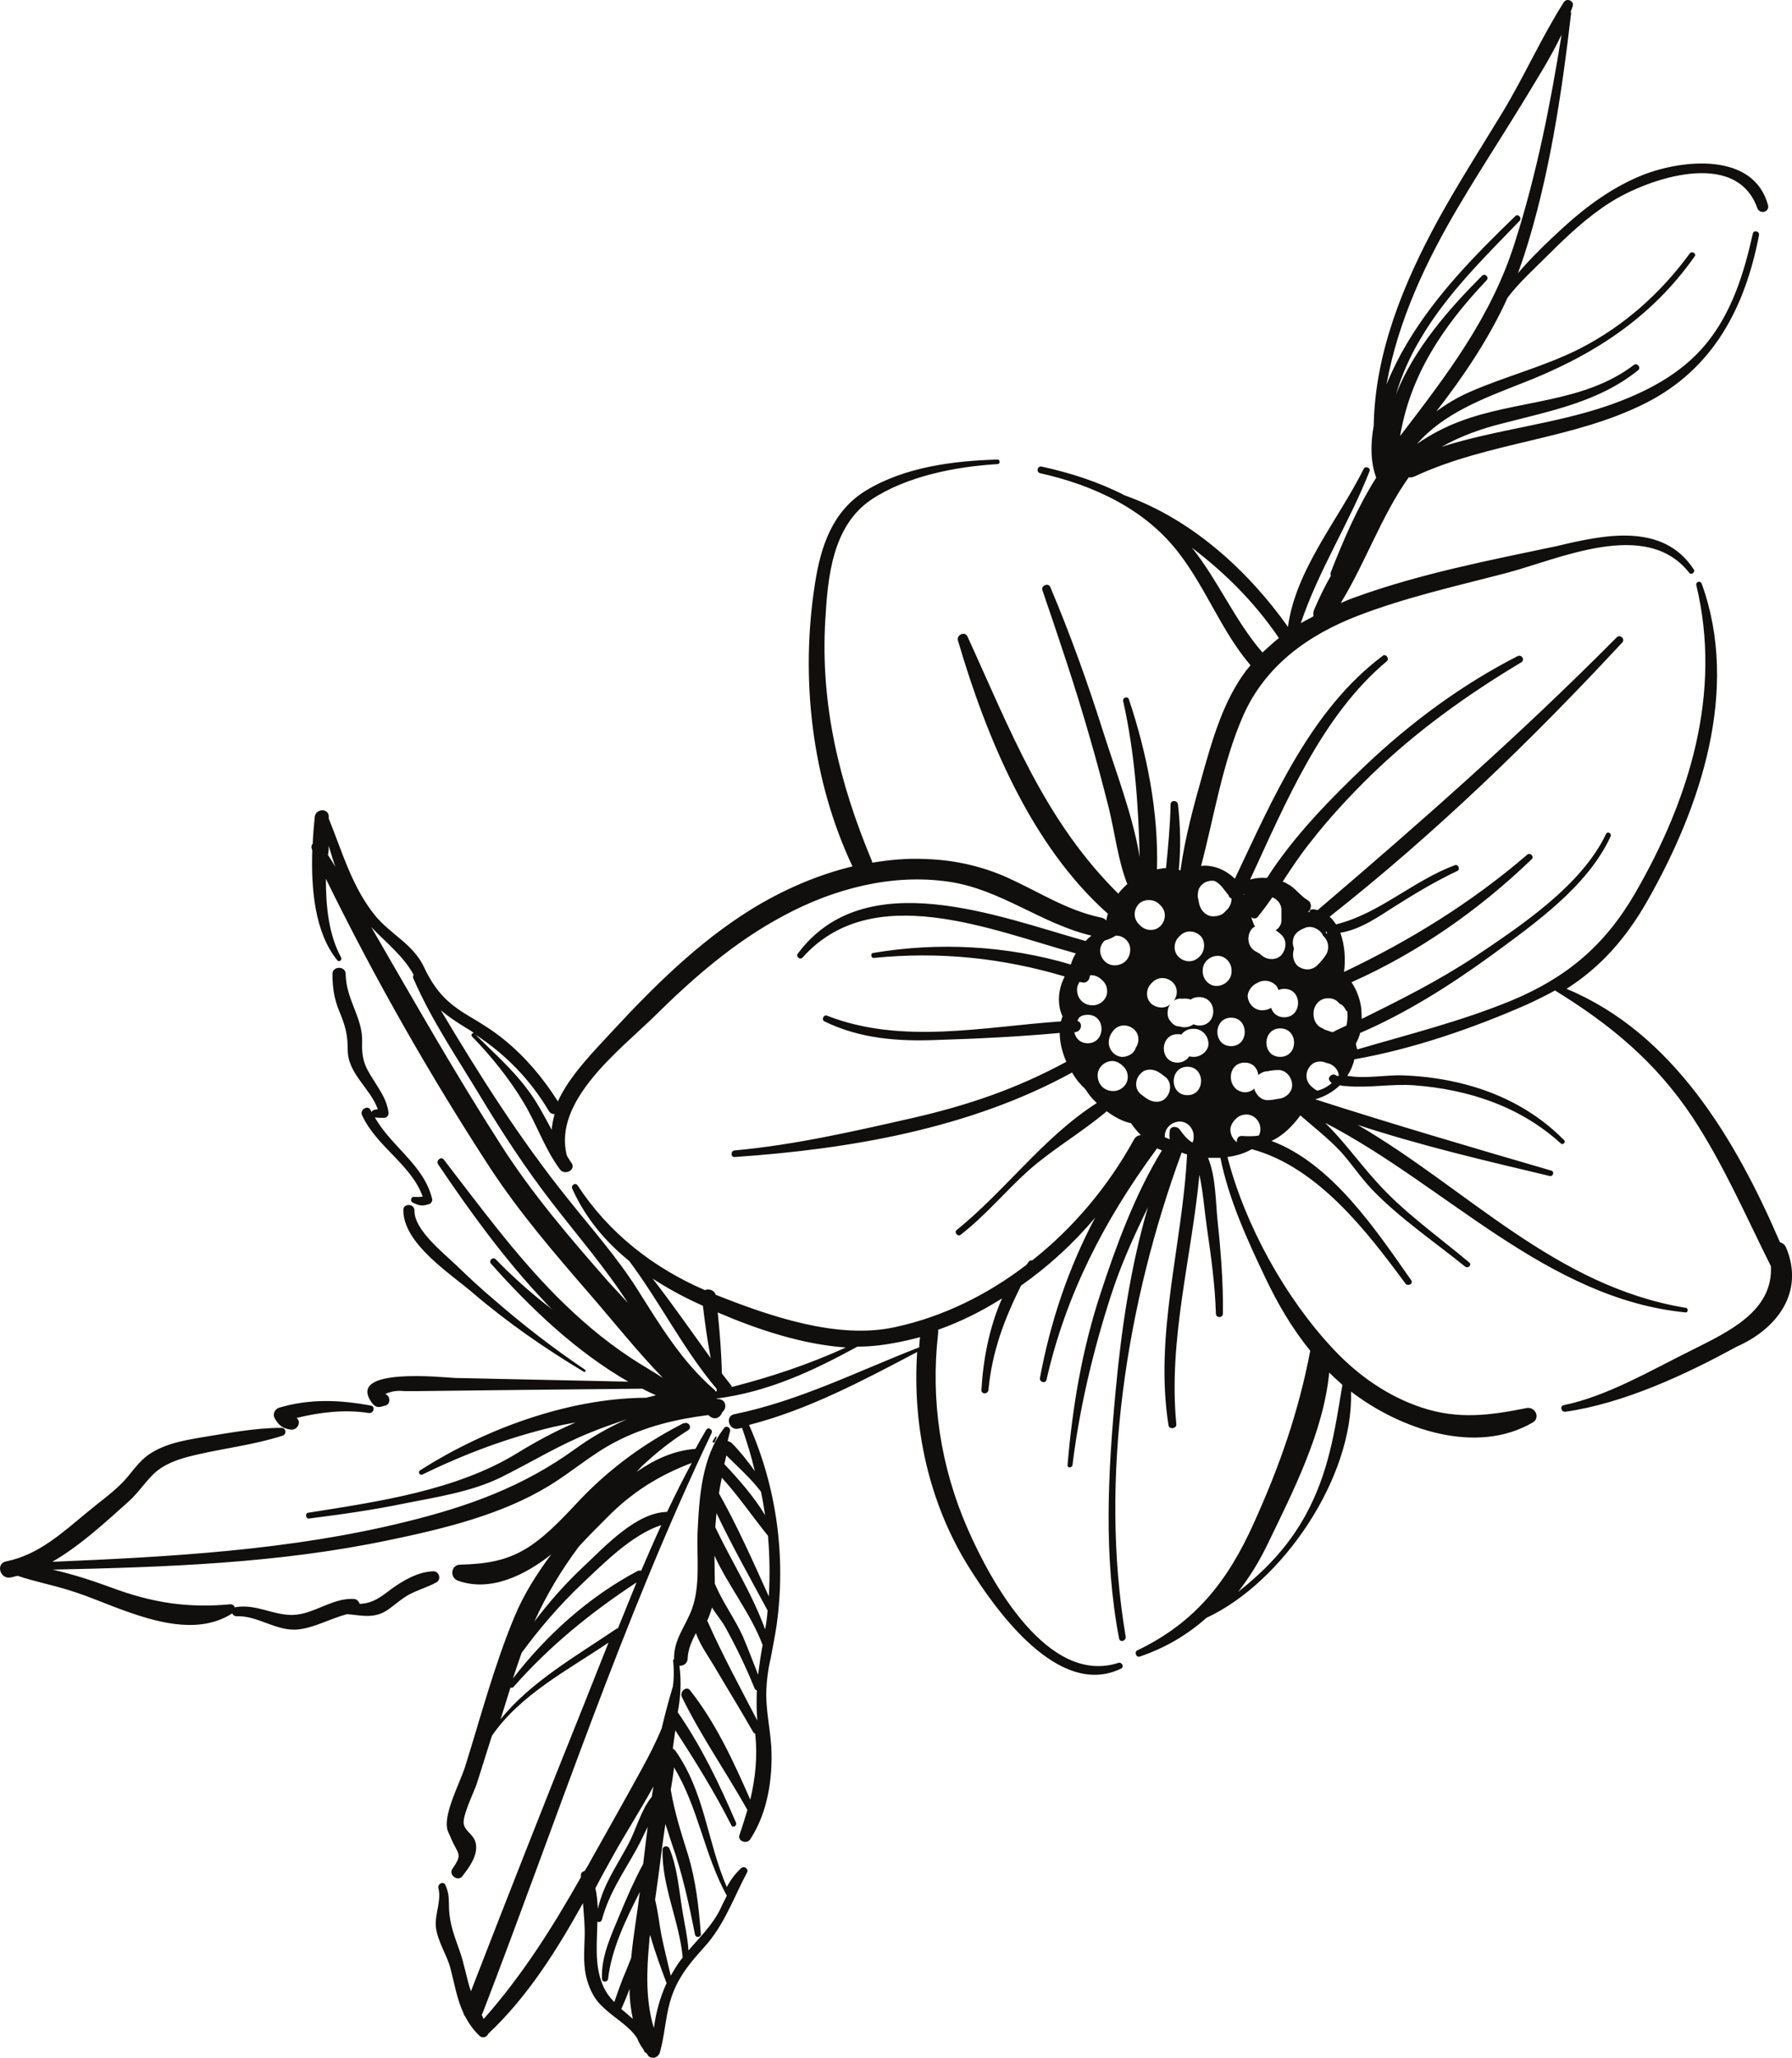 <?xml version="1.0" encoding="UTF-8"?><svg xmlns="http://www.w3.org/2000/svg" xmlns:xlink="http://www.w3.org/1999/xlink" height="499.2" preserveAspectRatio="xMidYMid meet" version="1.0" viewBox="0.0 0.0 434.9 499.2" width="434.9" zoomAndPan="magnify"><defs><clipPath id="a"><path d="M 0 0 L 434.922 0 L 434.922 499.238 L 0 499.238 Z M 0 0"/></clipPath></defs><g><g clip-path="url(#a)" id="change1_1"><path d="M 66.684 344.09 C 66.086 343.09 66.684 341.789 67.785 341.488 C 75.285 339.289 82.387 339.59 89.984 340.988 C 91.184 341.188 90.684 342.988 89.484 342.789 C 83.684 341.891 77.684 342.59 71.984 343.988 C 73.285 344.988 72.086 347.188 70.387 346.789 C 68.484 346.488 67.586 345.688 66.684 344.09 Z M 172.984 349.59 C 173.184 349.289 173.387 348.988 173.586 348.59 C 173.684 348.391 173.984 348.59 173.887 348.789 C 173.785 349.09 173.586 349.488 173.484 349.789 C 173.285 350.188 172.785 349.891 172.984 349.59 Z M 87.887 252.789 C 87.684 257.891 89.086 259.488 91.586 263.488 C 92.887 265.59 93.887 267.289 94.285 269.789 C 94.387 270.488 93.984 271.188 93.184 271.188 C 92.484 271.188 91.785 271.188 91.086 271.09 L 90.984 271.09 C 94.984 278.188 102.887 282.59 104.887 290.891 C 104.984 291.391 104.684 291.891 104.184 292.09 C 102.484 292.688 101.586 292.488 100.086 291.688 C 99.387 291.289 99.887 290.09 100.684 290.391 C 101.285 290.391 101.984 290.391 102.586 290.289 C 99.785 282.488 91.387 278.188 87.887 270.59 C 87.184 269.188 89.387 267.891 89.984 269.391 C 90.086 269.488 90.086 269.688 90.184 269.789 C 90.285 269.488 90.586 269.289 90.984 269.188 C 91.184 269.188 91.387 269.188 91.684 269.09 C 89.887 263.988 84.387 260.488 84.387 254.688 C 84.387 250.891 83.785 248.789 82.285 245.188 C 81.086 242.289 80.684 239.391 80.684 236.289 C 80.684 234.289 83.887 234.289 83.887 236.289 C 83.984 242.59 88.086 246.891 87.887 252.789 Z M 100.586 293.688 C 100.484 298.391 107.684 303.988 110.887 307.09 C 113.785 309.891 116.785 312.688 119.887 315.289 C 126.887 321.391 134.285 327.09 141.984 332.289 C 142.285 332.488 141.984 333.09 141.684 332.789 C 132.184 327.09 123.086 320.789 114.684 313.59 C 109.184 308.891 97.887 301.688 97.887 293.59 C 97.785 291.891 100.586 291.891 100.586 293.688 Z M 278.785 277.688 C 278.785 277.688 278.887 277.688 278.785 277.688 C 278.887 277.688 278.887 277.688 278.785 277.688 Z M 250.484 305.789 C 250.184 305.688 249.887 305.789 249.684 306.09 C 249.484 306.289 249.285 306.59 249.184 306.789 C 239.684 314.09 228.785 319.488 217.086 321.988 C 203.184 324.988 186.785 319.289 173.887 314.188 C 173.785 314.188 173.785 314.188 173.684 314.09 C 173.285 312.891 171.887 312.59 171.086 312.988 C 158.586 307.59 147.785 299.188 140.184 287.59 C 139.684 286.789 138.484 287.488 138.887 288.391 C 142.086 295.488 146.887 301.188 152.684 305.891 C 160.184 315.891 165.785 327.289 173.887 336.891 C 173.887 337.09 173.984 337.289 173.984 337.488 L 173.887 337.488 C 173.785 337.488 173.785 337.59 173.684 337.59 C 173.586 337.391 173.484 337.188 173.184 336.988 C 165.387 330.188 160.184 321.488 154.684 312.789 C 149.684 304.891 143.586 298.09 137.785 290.789 C 126.285 276.488 116.387 260.891 106.984 245.09 C 108.887 246.688 110.984 248.09 113.484 249.59 C 113.984 249.891 114.484 250.188 114.984 250.59 C 114.586 250.59 114.184 251.09 114.586 251.488 C 119.184 256.188 123.684 261.789 127.086 267.488 C 130.285 272.789 132.184 278.688 135.887 283.688 C 137.086 285.289 139.887 283.789 138.684 282.09 C 138.285 281.59 137.984 280.988 137.586 280.391 C 134.086 267.09 150.387 254.789 158.785 246.59 C 168.285 237.188 178.387 228.391 190.285 222.09 C 202.387 215.59 216.484 211.891 230.184 213.891 C 242.785 215.688 252.684 224.09 264.887 226.988 C 264.387 227.391 263.887 227.789 263.484 228.289 C 242.387 222.391 209.887 209.391 193.586 231.391 C 193.086 232.09 194.184 232.988 194.785 232.289 C 211.684 213.391 240.484 225.59 261.086 231.289 C 260.586 232.09 260.184 232.988 259.887 233.988 C 244.387 229.391 227.785 228.488 211.887 231.188 C 211.184 231.289 211.387 232.488 212.086 232.391 C 227.984 230.789 243.285 232.391 258.387 236.891 C 258.086 237.488 257.887 237.988 257.684 238.488 C 256.785 241.09 256.684 243.891 257.785 246.391 C 257.785 246.488 257.887 246.488 257.887 246.59 C 257.684 246.988 257.586 247.391 257.484 247.789 C 238.586 249.09 218.785 253.488 200.684 246.391 C 199.887 246.09 199.285 247.391 200.086 247.789 C 208.684 251.988 217.984 252.688 227.484 252.289 C 237.387 251.988 247.285 251.488 257.184 250.59 C 257.184 252.891 257.785 255.289 258.785 257.59 C 246.586 264.188 234.785 268.188 221.184 271.289 C 207.086 274.488 192.684 277.789 178.285 279.09 C 177.285 279.188 177.285 280.789 178.285 280.688 C 206.184 278.789 235.387 273.789 260.184 260.188 C 261.086 261.789 262.184 263.09 263.285 264.09 C 263.387 264.289 263.484 264.391 263.586 264.488 C 264.184 265.488 265.086 266.59 266.184 267.59 C 253.184 275.891 244.086 288.789 232.184 298.391 C 231.484 298.891 232.387 300.09 233.086 299.59 C 239.184 294.891 243.984 288.988 249.684 283.891 C 255.586 278.688 262.586 274.688 268.586 269.59 C 270.484 270.988 272.484 272.09 274.484 272.488 C 275.184 273.488 275.984 274.488 276.887 275.391 C 276.285 275.391 275.586 275.688 275.184 276.488 C 268.887 287.891 260.484 297.891 250.484 305.789 Z M 174.184 318.391 C 183.684 322.488 194.785 326.188 205.285 326.891 C 196.285 330.988 187.285 333.988 177.586 336.488 C 177.586 336.289 177.484 336.09 177.285 335.891 C 176.586 334.988 175.887 334.09 175.184 333.188 C 175.086 328.289 174.684 323.289 174.184 318.391 Z M 170.586 316.789 C 171.086 320.988 171.684 325.289 172.484 329.488 C 167.785 322.988 163.285 316.488 158.387 310.188 C 161.785 312.391 165.387 314.391 169.086 316.09 C 169.586 316.289 170.086 316.59 170.586 316.789 Z M 121.586 277.789 C 110.484 260.488 100.387 242.688 90.086 224.891 C 93.684 228.688 97.887 231.891 100.387 236.488 C 100.285 236.688 100.184 236.988 100.285 237.289 C 104.684 247.488 111.184 256.988 116.887 266.488 C 122.086 275.09 127.586 283.488 133.684 291.391 C 139.984 299.59 146.785 307.391 152.387 316.09 C 150.785 314.391 149.285 312.688 147.684 310.988 C 138.387 300.391 129.184 289.688 121.586 277.789 Z M 79.785 205.188 C 80.285 206.891 80.785 208.59 81.387 210.289 C 80.785 209.289 80.184 208.289 79.586 207.391 C 79.785 206.59 79.785 205.891 79.785 205.188 Z M 133.184 269.488 C 133.484 270.09 134.086 270.289 134.586 270.289 C 134.285 271.488 133.984 272.789 133.887 274.09 C 132.086 270.789 130.387 267.391 128.086 264.391 C 124.387 259.391 119.785 255.391 115.387 250.988 C 122.684 255.789 128.586 261.789 133.184 269.488 Z M 298.184 217.188 C 298.184 217.59 298.484 217.789 298.887 217.988 C 298.887 219.09 298.387 220.188 297.586 220.891 C 297.387 221.09 297.285 221.188 296.984 221.488 C 296.285 222.09 295.387 222.289 294.484 222.289 C 292.984 222.391 291.586 221.09 291.184 219.789 C 290.984 219.188 290.887 218.59 290.785 217.988 C 290.684 217.789 290.684 217.488 290.684 217.188 C 290.684 217.188 290.684 217.188 290.684 217.09 C 290.684 216.789 290.785 216.391 290.785 216.188 C 291.184 214.488 292.887 213.488 294.586 213.688 C 294.586 213.688 294.586 213.688 294.684 213.688 C 294.785 213.789 294.984 213.789 295.086 213.891 C 296.484 214.688 297.184 216.09 298.184 217.188 Z M 324.684 261.09 C 324.484 260.988 324.285 260.891 324.086 260.789 C 323.285 260.289 322.086 261.391 322.684 262.188 C 322.887 262.391 322.984 262.59 323.184 262.789 C 322.086 263.688 320.984 264.289 319.684 264.59 C 319.086 264.289 318.586 263.891 318.086 263.391 C 316.684 261.988 316.785 259.891 318.086 258.488 C 319.086 257.391 320.684 257.289 321.984 257.891 C 323.387 258.09 324.684 259.289 324.887 260.688 C 324.984 260.789 324.887 260.988 324.684 261.09 Z M 301.484 275.59 C 300.484 275.488 300.086 276.289 300.184 277.09 C 299.285 276.488 298.684 275.391 298.586 274.188 C 298.586 273.188 299.086 272.289 299.785 271.59 C 300.387 270.891 301.285 270.391 302.387 270.391 C 304.285 270.289 305.887 271.988 305.887 273.891 C 305.887 274.488 305.785 275.09 305.484 275.488 C 304.285 275.688 302.984 275.688 301.484 275.59 Z M 291.285 231.891 C 291.184 231.988 291.086 232.09 290.984 232.188 C 289.586 233.59 287.484 233.488 286.086 232.188 C 284.684 230.891 284.785 228.59 286.086 227.289 C 286.184 227.188 286.285 227.09 286.387 226.988 C 287.785 225.59 289.887 225.688 291.285 226.988 C 292.586 228.188 292.484 230.59 291.285 231.891 Z M 291.086 248.789 C 290.586 248.789 290.086 248.688 289.684 248.488 C 289.586 248.488 289.586 248.59 289.484 248.59 C 288.785 249.09 287.785 249.289 286.984 249.188 C 286.586 249.09 286.285 248.988 285.887 248.988 C 284.984 248.891 284.285 248.09 283.785 247.391 C 283.285 246.59 283.285 245.59 283.484 244.688 C 283.586 244.289 283.785 243.988 283.984 243.688 C 282.586 244.789 280.684 244.59 279.387 243.488 C 277.984 242.188 278.086 239.891 279.387 238.59 C 279.484 238.488 279.586 238.391 279.684 238.289 C 281.086 236.891 283.184 236.988 284.586 238.289 C 285.887 239.488 285.887 241.59 284.785 242.891 C 284.887 242.789 284.887 242.789 284.984 242.688 C 285.684 242.289 286.285 242.188 286.984 242.289 C 287.684 242.188 288.387 242.289 288.984 242.488 C 289.484 242.09 290.184 241.891 290.984 241.891 C 295.586 241.891 295.586 248.789 291.086 248.789 Z M 289.785 256.391 L 289.484 256.391 C 289.184 256.391 288.887 256.289 288.586 256.289 C 288.086 257.09 287.086 257.789 285.785 257.789 C 281.285 257.789 281.387 250.891 285.785 250.891 C 286.086 250.891 286.387 250.891 286.684 250.988 C 287.387 250.09 288.387 249.59 289.484 249.59 L 289.785 249.59 C 291.684 249.59 293.184 251.188 293.285 253.09 C 293.387 254.789 291.586 256.391 289.785 256.391 Z M 288.184 265.688 C 283.684 265.688 283.785 258.789 288.184 258.789 C 292.586 258.789 292.586 265.688 288.184 265.688 Z M 276.785 260.488 C 277.984 259.09 280.086 259.289 281.484 260.289 C 281.586 260.391 281.684 260.391 281.785 260.488 C 282.184 260.789 282.586 261.09 282.984 261.391 C 284.387 262.688 284.184 264.988 282.984 266.289 C 281.785 267.688 279.684 267.488 278.285 266.488 C 278.184 266.391 278.086 266.391 277.984 266.289 C 277.586 265.988 277.184 265.688 276.785 265.391 C 275.285 264.09 275.484 261.789 276.785 260.488 Z M 272.586 256.391 C 270.684 256.488 269.086 254.789 269.086 252.891 C 269.086 251.688 269.586 250.688 270.387 249.789 C 271.785 248.391 273.887 248.488 275.285 249.789 C 276.484 250.891 276.586 252.789 275.684 254.09 C 275.285 255.488 273.984 256.289 272.586 256.391 Z M 264.887 236.59 C 265.887 236.59 266.785 237.09 267.484 237.789 C 268.184 238.391 268.684 239.289 268.684 240.391 C 268.785 242.289 267.086 243.891 265.184 243.891 C 262.984 243.891 261.387 242.289 261.387 240.09 C 261.387 239.59 261.484 239.188 261.684 238.789 C 261.785 238.59 261.887 238.391 261.984 238.188 C 262.184 238.289 262.285 238.289 262.484 238.289 C 263.684 238.688 264.484 237.688 264.484 236.688 C 264.684 236.59 264.785 236.59 264.887 236.59 Z M 270.785 226.988 C 270.785 226.988 270.887 226.988 270.785 226.988 C 272.684 226.891 274.387 228.59 274.285 230.391 C 274.285 232.59 272.684 234.188 270.484 234.188 C 268.586 234.188 267.086 232.59 266.984 230.688 C 266.984 229.688 267.387 228.891 268.086 228.188 C 269.086 227.891 269.984 227.488 270.785 226.988 Z M 260.984 250.391 C 262.586 250.188 262.785 247.988 261.484 247.688 C 261.586 247.391 261.684 247.188 261.887 246.891 C 262.387 246.391 263.086 246.188 263.984 246.188 C 268.484 246.188 268.387 253.09 263.984 253.09 C 262.184 253.09 261.184 251.988 260.785 250.688 C 260.785 250.59 260.785 250.488 260.785 250.391 C 260.785 250.391 260.887 250.391 260.984 250.391 Z M 270.184 264.688 C 267.984 264.688 266.387 263.09 266.387 260.891 C 266.387 258.988 267.984 257.488 269.887 257.391 C 270.887 257.391 271.785 257.891 272.484 258.59 C 273.184 259.188 273.684 260.09 273.684 261.188 C 273.785 263.09 272.086 264.688 270.184 264.688 Z M 281.285 219.289 C 281.387 219.391 281.484 219.488 281.586 219.59 L 281.684 219.688 C 283.086 221.09 282.984 223.188 281.684 224.59 C 280.387 225.988 278.086 225.891 276.785 224.59 L 276.684 224.488 L 276.387 224.188 C 274.984 222.789 275.086 220.688 276.387 219.289 C 277.684 217.988 279.984 218.09 281.285 219.289 Z M 286.285 273.988 C 285.684 273.188 284.086 273.09 283.887 274.289 C 283.785 274.988 283.785 275.688 283.887 276.391 C 283.484 276.188 283.086 276.09 282.684 275.891 L 282.684 275.59 C 282.684 273.688 284.285 272.188 286.184 272.09 C 288.086 271.988 289.684 273.688 289.684 275.59 L 289.684 275.891 C 289.684 276.391 289.586 276.789 289.387 277.188 C 288.086 276.391 287.285 275.391 286.285 273.988 Z M 298.887 235.688 C 298.887 237.59 297.285 239.09 295.387 239.188 C 293.484 239.289 291.887 237.59 291.887 235.688 L 291.887 235.391 C 291.887 233.488 293.484 231.988 295.387 231.891 C 297.285 231.789 298.887 233.488 298.887 235.391 Z M 301.785 217.09 L 301.785 216.988 C 301.887 216.988 301.984 216.891 302.086 216.891 C 301.984 216.988 301.887 216.988 301.785 217.09 Z M 310.684 256.391 C 306.184 256.391 306.285 249.488 310.684 249.488 C 315.184 249.488 315.184 256.391 310.684 256.391 Z M 305.086 238.488 C 306.484 237.59 308.285 237.789 309.484 238.891 C 309.887 239.188 310.086 239.688 310.285 240.188 C 310.684 239.988 311.184 239.891 311.684 239.891 C 316.184 239.891 316.086 246.789 311.684 246.789 C 309.984 246.789 308.887 245.789 308.484 244.488 C 307.887 244.891 307.184 245.09 306.285 245.09 C 304.387 245.09 302.887 243.488 302.785 241.59 C 302.887 240.289 303.887 238.988 305.086 238.488 Z M 303.387 225.988 C 303.684 225.391 304.086 224.988 304.586 224.789 C 304.387 224.488 304.184 224.09 304.086 223.688 C 303.887 223.289 303.785 222.891 303.684 222.488 C 304.086 222.891 304.785 222.988 305.285 222.391 C 306.484 220.891 307.684 219.289 308.785 217.688 C 310.086 218.188 311.086 219.488 310.984 220.891 L 310.984 222.59 C 310.984 222.688 310.984 222.688 310.984 222.789 C 310.984 222.891 310.984 222.891 310.984 222.988 C 311.086 224.188 310.484 225.09 309.586 225.688 C 310.086 225.988 310.586 226.391 310.984 226.789 C 312.387 228.09 312.184 230.289 310.984 231.688 C 309.684 233.09 307.387 232.891 306.086 231.688 L 305.984 231.59 C 305.887 231.488 305.785 231.488 305.785 231.391 C 305.484 231.188 305.184 231.09 304.887 230.891 C 302.887 229.891 302.586 227.59 303.387 225.988 Z M 302.086 257.789 C 304.086 257.789 305.184 259.188 305.387 260.789 C 305.984 260.289 306.785 259.891 307.586 259.891 C 307.785 259.891 307.887 259.789 308.086 259.789 C 308.785 259.688 309.387 259.59 310.086 259.59 C 311.984 259.488 313.484 261.188 313.586 263.09 C 313.684 264.988 311.984 266.488 310.086 266.59 L 309.984 266.59 C 309.887 266.59 309.684 266.688 309.586 266.688 C 308.984 266.789 308.387 266.891 307.785 266.891 C 306.086 266.988 304.785 265.59 304.387 264.09 C 303.887 264.59 303.086 264.988 302.086 264.988 C 297.586 264.688 297.586 257.789 302.086 257.789 Z M 298.785 253.789 C 294.285 253.789 294.387 246.891 298.785 246.891 C 303.184 246.891 303.184 253.789 298.785 253.789 Z M 320.684 226.289 C 320.887 226.488 320.984 226.789 321.086 226.988 C 321.387 227.289 321.684 227.59 321.887 227.988 C 322.484 229.09 322.484 230.391 321.887 231.488 C 321.285 232.488 320.484 233.391 319.684 234.188 C 318.586 235.289 316.887 235.488 315.484 234.688 C 314.086 233.988 313.586 232.188 313.887 230.789 C 313.887 230.789 313.887 230.59 313.984 230.488 C 313.984 230.289 313.984 230.09 313.984 229.891 C 313.785 229.391 313.684 228.789 313.785 228.188 C 313.984 226.391 315.387 225.59 316.984 224.988 C 318.387 224.59 319.887 225.289 320.684 226.289 Z M 326.984 245.59 C 327.086 246.688 326.984 247.789 326.785 248.789 C 325.684 249.289 324.586 249.789 323.484 250.391 C 323.285 250.391 323.184 250.391 322.984 250.289 C 322.684 250.188 322.387 250.09 322.086 249.988 C 321.684 249.891 321.285 249.688 320.984 249.488 C 319.684 248.988 318.887 247.789 318.785 246.289 C 318.785 246.09 318.785 245.891 318.785 245.789 C 318.785 243.988 320.184 242.188 322.184 242.188 L 322.484 242.188 C 323.586 242.188 324.484 242.688 325.086 243.488 C 325.184 243.488 325.184 243.59 325.285 243.59 C 325.984 243.891 326.387 244.488 326.684 245.188 C 326.984 245.289 326.984 245.391 326.984 245.59 C 326.984 245.488 326.984 245.488 326.984 245.59 Z M 322.086 226.488 C 321.984 226.488 321.887 226.391 321.785 226.391 C 321.785 226.188 321.785 226.09 321.785 225.891 C 321.984 226.09 322.086 226.289 322.086 226.488 Z M 325.484 335.688 C 325.586 335.789 325.684 335.891 325.785 335.988 C 323.887 347.391 322.484 357.289 316.785 367.688 C 312.387 375.59 306.887 381.09 300.484 386.188 C 303.285 382.59 305.684 378.688 307.684 374.488 C 313.887 361.688 321.184 347.391 322.586 332.988 C 323.484 333.891 324.484 334.789 325.484 335.688 Z M 171.785 393.488 C 171.785 393.391 171.684 393.289 171.586 393.289 C 172.086 392.188 172.484 391.09 172.785 389.988 C 173.887 391.688 175.184 393.289 175.887 394.488 C 178.586 399.391 180.984 404.289 183.086 409.488 C 183.184 409.789 183.387 409.988 183.684 410.09 C 183.586 412.488 183.586 414.891 183.785 417.391 C 179.684 409.488 175.387 401.59 171.785 393.488 Z M 184.684 361.891 C 185.086 363.789 185.387 365.688 185.684 367.59 C 182.984 363.09 179.285 358.891 175.785 355.188 C 175.984 354.488 176.086 353.789 176.285 353.09 C 179.184 355.988 182.184 358.59 184.684 361.891 Z M 173.586 370.488 C 173.684 369.391 173.785 368.188 173.887 367.09 C 177.684 375.09 182.086 382.891 186.285 390.688 C 186.184 392.188 185.984 393.789 185.684 395.289 C 182.586 386.688 177.484 378.688 173.586 370.488 Z M 186.586 387.289 C 182.785 378.891 178.984 370.289 174.484 362.289 C 174.684 360.988 174.887 359.789 175.184 358.488 C 179.285 362.988 182.586 367.891 186.387 372.59 C 186.785 377.391 186.887 382.289 186.586 387.289 Z M 183.984 406.289 C 182.785 403.188 181.586 400.09 180.285 396.988 C 178.285 392.59 175.285 388.59 173.484 384.188 C 173.484 381.891 173.387 379.59 173.387 377.391 C 176.785 384.789 182.184 391.391 185.086 399.09 C 184.586 401.59 184.285 403.988 183.984 406.289 Z M 176.387 459.891 C 175.887 460.988 175.285 461.988 174.785 463.188 C 172.785 467.188 169.785 469.988 167.086 473.188 C 166.887 469.891 166.086 466.59 165.586 463.391 C 164.785 458.488 164.387 453.09 162.484 448.488 C 162.184 447.688 160.887 447.688 160.785 448.688 C 160.586 457.59 164.887 466.09 165.684 474.891 C 165.484 475.188 165.184 475.488 164.984 475.789 C 164.184 476.891 163.484 478.09 162.785 479.289 C 161.984 475.988 161.184 472.688 160.484 469.289 C 159.984 466.59 159.684 463.688 158.984 460.891 C 159.285 458.688 159.586 456.488 159.887 454.391 C 160.387 450.391 160.887 446.488 161.484 442.488 C 161.984 443.988 162.484 445.59 162.984 447.09 C 165.586 454.391 167.184 461.789 168.684 469.391 C 168.887 470.188 170.184 469.988 170.086 469.188 C 169.586 462.59 168.887 456.289 166.984 449.988 C 165.285 444.59 163.684 439.59 162.785 434.188 C 163.086 432.391 163.387 430.59 163.586 428.789 C 169.484 438.488 170.887 449.891 176.387 459.891 Z M 150.785 487.391 C 151.484 485.789 152.184 484.188 152.785 482.488 C 152.785 484.988 153.086 487.488 153.586 489.789 C 152.684 488.988 151.785 488.188 150.785 487.391 Z M 146.086 481.09 C 144.285 476.391 144.887 471.289 144.984 466.188 C 145.387 466.391 145.887 466.289 146.086 465.688 C 147.887 459.09 151.285 454.391 154.484 448.59 C 155.484 446.789 156.285 444.988 157.184 443.188 C 156.785 446.188 156.484 449.188 156.086 452.188 C 153.984 456.09 152.184 460.188 150.484 464.289 C 148.387 469.391 145.887 474.488 146.086 479.988 C 146.086 480.988 147.484 480.988 147.586 479.988 C 148.387 472.988 151.785 465.789 155.285 458.988 C 155.285 459.188 155.285 459.391 155.184 459.59 C 154.684 464.188 153.684 469.488 153.184 474.988 C 152.785 475.988 152.387 476.988 151.984 477.988 C 150.887 480.488 149.984 483.09 149.086 485.688 C 147.887 484.488 146.785 482.988 146.086 481.09 Z M 148.785 450.188 C 151.785 444.789 155.387 439.188 158.586 433.391 C 158.484 434.188 158.285 434.988 158.184 435.891 C 155.484 439.188 154.484 443.688 152.387 447.59 C 149.285 453.289 146.484 457.188 145.086 463.09 C 144.984 461.391 144.887 459.688 144.484 458.09 C 145.887 455.391 147.387 452.688 148.785 450.188 Z M 158.684 491.988 C 156.684 485.488 156.887 478.188 157.586 470.988 C 157.586 470.891 157.586 470.891 157.586 470.789 C 157.586 470.289 157.684 469.891 157.785 469.391 C 158.887 473.391 160.387 477.391 161.684 480.891 C 161.684 480.988 161.785 480.988 161.785 481.09 C 160.184 484.488 159.184 488.289 158.684 491.988 Z M 149.387 395.289 C 140.086 401.59 128.684 408.09 121.484 417.09 C 122.285 414.488 123.086 411.988 123.887 409.391 C 124.086 409.488 124.387 409.488 124.586 409.289 C 133.387 399.289 143.387 391.188 154.484 383.891 C 152.984 387.59 151.484 391.289 149.984 394.988 C 149.684 395.09 149.484 395.188 149.387 395.289 Z M 161.887 366.789 C 154.484 366.891 146.887 375.09 141.887 379.789 C 137.387 383.988 133.387 388.488 129.684 393.391 C 132.586 386.988 136.086 381.09 140.484 375.188 C 142.684 372.789 144.984 370.488 147.184 368.289 C 153.387 361.988 159.785 357.988 167.887 354.891 C 165.785 358.789 163.785 362.789 161.887 366.789 Z M 154.785 381.09 C 142.887 387.391 132.684 396.59 124.484 407.188 C 124.586 406.891 124.684 406.59 124.785 406.289 C 125.387 404.488 125.984 402.688 126.586 400.988 C 130.984 394.988 135.887 389.289 141.387 384.09 C 146.586 379.188 153.387 372.289 160.484 369.988 C 158.785 373.688 157.184 377.391 155.586 381.09 C 155.387 380.988 155.086 380.988 154.785 381.09 Z M 310.387 154.789 C 308.984 155.891 307.684 157.09 306.387 158.289 C 299.684 150.59 295.684 140.891 289.285 132.891 C 297.285 138.988 304.387 145.988 310.387 154.789 Z M 354.387 49.391 C 359.184 41.289 364.285 33.488 369.184 25.488 C 372.484 19.988 376.184 14.289 378.984 8.391 C 376.285 25.289 372.887 42.391 367.684 58.688 C 361.984 76.891 351.184 90.891 339.785 105.789 C 342.285 91.09 349.984 79.391 360.785 67.988 C 361.484 67.289 360.387 66.188 359.684 66.891 C 351.684 74.891 343.086 84.688 338.785 95.688 C 340.184 90.988 342.184 86.488 344.684 82.289 C 350.984 71.488 360.184 62.488 368.785 53.59 C 369.484 52.891 368.387 51.688 367.684 52.488 C 357.984 61.891 348.586 71.391 341.586 83.09 C 339.785 86.09 337.984 89.59 336.484 93.289 C 339.285 77.789 346.086 63.289 354.387 49.391 Z M 433.484 302.688 C 433.184 301.988 432.586 301.488 431.984 301.391 C 421.285 276.488 405.984 250.59 380.184 239.891 C 388.484 234.59 394.684 227.59 399.887 218.391 C 412.785 195.688 422.285 167.289 412.984 141.59 C 412.684 140.789 411.484 141.09 411.684 141.988 C 417.984 168.188 409.984 193.891 396.887 216.59 C 389.484 229.391 380.184 237.188 366.684 242.789 C 354.484 247.789 341.984 250.891 329.387 254.59 C 329.285 254.188 329.184 253.891 329.086 253.488 C 329.086 253.391 329.086 253.289 329.086 253.09 C 329.484 252.391 329.887 251.488 330.086 250.59 C 341.285 245.789 351.984 238.988 361.785 231.891 C 372.387 224.09 385.285 215.09 390.887 202.891 C 391.184 202.188 390.184 201.59 389.785 202.289 C 383.785 214.891 369.086 224.59 357.785 232.188 C 348.984 237.988 339.785 242.59 330.484 247.188 C 330.484 246.289 330.387 245.488 330.387 244.789 C 330.086 242.391 329.285 240.188 327.984 238.289 C 344.184 231.09 358.887 220.789 371.684 208.488 C 372.484 207.789 371.285 206.688 370.586 207.391 C 357.086 218.988 342.184 228.188 326.184 235.789 C 326.586 232.891 326.387 229.289 325.285 226.289 C 330.184 225.488 334.387 222.488 338.484 219.891 C 343.387 216.789 348.387 213.789 353.684 211.289 C 354.484 210.891 353.887 209.59 353.086 209.891 C 343.086 213.59 334.785 221.59 324.484 224.188 C 324.387 224.188 324.387 224.289 324.285 224.289 C 323.785 223.59 323.285 222.891 322.684 222.391 C 348.086 202.391 371.684 179.59 393.684 155.891 C 394.484 155.09 393.285 153.789 392.387 154.59 C 369.285 177.891 344.785 199.488 319.785 220.789 C 319.387 220.688 318.984 220.59 318.484 220.59 C 318.086 220.59 317.785 220.891 317.785 221.289 C 317.684 221.289 317.586 221.289 317.484 221.188 C 318.285 220.59 318.484 219.09 317.387 218.391 C 315.484 217.289 314.387 215.391 312.387 214.391 C 312.086 214.188 311.684 213.988 311.285 213.891 C 313.387 210.688 315.484 207.488 317.887 204.488 C 322.387 198.688 327.387 193.289 332.586 188.188 C 343.586 177.488 355.984 168.59 369.184 160.688 C 370.184 160.09 369.285 158.688 368.285 159.188 C 354.785 166.09 342.484 175.188 331.484 185.59 C 323.184 193.488 313.984 202.789 307.484 212.988 C 307.387 212.988 307.285 212.988 307.285 212.988 C 305.984 212.891 304.684 212.988 303.387 213.391 C 311.984 194.789 320.785 173.59 336.586 160.391 C 337.285 159.789 336.285 158.488 335.586 159.09 C 318.086 172.188 308.887 193.789 299.684 213.188 C 298.285 211.789 296.484 210.789 294.984 210.391 C 293.887 210.09 292.684 209.891 291.484 210.09 C 294.684 197.988 296.586 185.488 301.586 173.891 C 306.984 161.488 317.484 153.988 329.785 149.289 C 341.285 144.891 353.387 142.188 365.285 139.09 C 378.387 135.688 399.484 125.59 409.984 138.988 C 410.484 139.59 411.484 138.789 411.086 138.188 C 403.586 126.59 389.086 129.789 377.785 132.488 C 361.586 135.891 344.586 139.188 328.887 144.891 C 327.684 145.289 326.586 145.789 325.387 146.289 C 331.387 136.488 335.285 125.09 341.887 115.789 C 342.285 115.891 342.785 115.789 343.285 115.59 C 361.285 107.188 381.785 106.688 399.387 97.789 C 415.785 89.488 423.484 74.688 426.887 57.09 C 427.086 56.09 425.586 55.688 425.387 56.688 C 423.285 66.188 420.285 75.891 413.984 83.488 C 407.887 90.891 399.184 95.289 390.285 98.391 C 377.184 102.891 363.086 104.188 349.887 108.391 C 354.484 105.789 359.484 103.988 364.785 102.688 C 376.285 99.688 388.086 97.488 397.586 89.789 C 398.285 89.188 397.387 87.988 396.586 88.488 C 384.184 97.988 367.984 96.891 353.887 102.391 C 350.484 103.688 347.086 105.488 343.887 107.688 L 343.984 107.59 C 350.484 100.188 360.184 96.59 369.086 93.09 C 386.184 86.488 400.586 77.391 411.285 62.188 C 411.785 61.488 410.586 60.789 410.086 61.488 C 403.086 71.09 394.086 79.09 383.586 84.488 C 374.984 88.891 365.586 91.188 356.684 95.09 C 353.684 96.391 351.086 97.988 348.586 99.789 C 355.285 91.188 361.387 82.09 365.887 72.188 C 368.785 68.391 372.484 65.09 375.785 61.789 C 380.484 57.09 385.387 52.488 390.984 48.988 C 399.887 43.391 421.285 35.891 426.484 50.488 C 427.086 52.09 429.484 51.488 429.086 49.789 C 425.586 36.789 408.184 38.688 398.586 42.488 C 391.387 45.391 385.086 49.988 379.387 55.188 C 375.684 58.59 371.785 62.289 368.387 66.289 C 368.887 64.891 369.387 63.488 369.887 61.988 C 375.984 43.09 378.984 22.988 381.285 3.289 C 381.285 3.188 381.285 2.988 381.184 2.891 C 381.387 2.391 381.484 1.988 381.684 1.488 C 382.086 0.188 380.184 -0.609 379.484 0.59 C 374.086 9.09 369.887 18.59 364.684 27.188 C 359.387 35.891 353.887 44.488 348.984 53.391 C 340.586 68.789 333.684 85.59 333.387 103.289 C 332.586 107.688 332.586 111.988 333.984 115.891 C 329.484 122.988 326.086 130.891 322.984 138.789 C 322.887 139.09 322.887 139.391 322.984 139.688 C 321.484 142.289 320.184 144.988 318.984 147.789 C 318.684 148.391 318.684 148.988 318.785 149.488 C 317.785 150.09 316.684 150.59 315.684 151.188 C 320.086 138.188 327.387 126.988 332.387 114.289 C 332.684 113.488 331.387 112.988 330.984 113.688 C 324.887 125.988 314.484 138.09 312.586 151.988 L 312.586 152.09 C 302.785 138.289 289.086 125.891 272.984 120.188 C 266.586 116.891 259.684 114.688 252.785 113.188 C 251.785 112.988 251.387 114.488 252.387 114.789 C 265.387 117.688 277.984 123.488 286.184 134.289 C 292.785 142.891 296.484 153.188 303.484 161.391 C 302.086 162.988 300.887 164.789 299.785 166.688 C 296.086 173.09 293.984 180.289 291.984 187.391 C 289.785 195.188 287.586 203.09 286.484 211.188 C 286.387 211.09 286.184 211.09 286.086 210.988 C 286.586 205.688 286.484 200.488 285.887 195.188 C 285.785 194.09 284.086 193.988 284.086 195.188 C 283.984 200.391 283.484 205.488 282.984 210.59 C 282.285 210.59 281.586 210.789 280.785 210.891 C 281.184 196.988 278.387 182.891 273.984 169.688 C 273.684 168.789 272.387 169.188 272.586 170.09 C 275.387 182.688 276.285 195.188 276.586 207.891 C 274.887 197.688 270.785 187.188 267.785 177.688 C 263.984 165.688 259.785 153.988 254.887 142.391 C 254.387 141.289 252.586 142.09 252.984 143.188 C 256.984 154.891 260.984 166.688 264.387 178.59 C 266.086 184.391 267.586 190.09 269.086 195.988 C 270.586 202.09 271.285 208.59 273.586 214.488 C 272.785 215.188 271.984 215.988 271.387 216.789 C 253.387 198.988 245.184 177.09 234.785 154.391 C 234.184 153.09 232.086 153.988 232.484 155.391 C 239.387 178.891 250.184 205.09 268.887 221.688 C 268.684 222.188 268.586 222.789 268.484 223.289 C 268.184 222.988 267.785 222.688 267.184 222.59 C 258.984 220.891 252.184 216.391 244.684 212.988 C 238.285 210.09 231.484 208.59 224.387 208.391 C 220.184 208.188 215.887 208.59 211.684 209.289 C 211.684 209.09 211.586 208.789 211.484 208.59 C 203.684 189.891 199.086 170.891 200.285 150.488 C 200.887 139.988 201.984 127.59 211.484 121.188 C 220.086 115.488 231.984 113.188 242.086 112.59 C 242.785 112.59 242.785 111.488 242.086 111.488 C 231.387 111.789 219.586 113.289 210.184 118.988 C 201.984 123.988 199.184 132.59 197.785 141.59 C 194.184 164.488 196.984 189.188 206.887 210.188 C 198.184 212.289 189.785 215.988 182.184 220.688 C 169.484 228.59 158.684 239.289 148.586 250.188 C 143.887 255.289 138.285 260.891 135.387 267.188 C 131.785 261.488 127.484 256.391 122.184 252.09 C 119.586 249.988 116.684 248.188 113.785 246.488 C 108.387 243.289 105.586 240.289 102.887 234.59 C 100.285 229.09 94.984 226.789 91.184 222.289 C 85.484 215.391 83.086 206.688 79.785 198.59 C 79.785 198.59 79.785 198.59 79.785 198.488 C 79.785 198.391 79.785 198.289 79.785 198.188 C 79.887 195.988 76.586 196.09 76.387 198.188 C 76.184 200.188 75.984 202.391 75.887 204.688 C 75.586 204.988 75.484 205.488 75.684 205.988 C 75.684 206.09 75.785 206.188 75.785 206.289 C 75.484 215.688 76.387 226.289 81.887 232.988 C 82.285 233.488 83.086 232.891 82.785 232.289 C 79.785 226.789 79.086 219.988 79.086 213.188 C 90.887 237.289 104.387 260.988 118.984 283.391 C 126.086 294.188 134.484 303.988 142.984 313.789 C 148.785 320.488 154.586 327.789 160.887 334.289 C 158.285 332.59 155.586 331.09 152.887 329.289 C 146.387 324.988 140.586 319.988 135.086 314.488 C 124.887 304.188 116.484 292.688 107.684 281.289 C 107.086 280.488 105.785 281.488 106.285 282.391 C 114.086 293.988 122.586 305.688 132.184 315.789 C 132.785 316.488 133.484 317.188 134.184 317.789 C 129.285 314.09 124.684 309.988 120.285 305.488 C 119.586 304.789 118.484 305.891 119.184 306.59 C 128.684 317.289 139.785 327.891 152.484 335.188 C 138.484 334.891 124.387 334.59 110.387 334.289 C 107.785 334.188 83.484 331.488 90.387 340.488 C 90.887 341.09 91.484 341.488 92.387 341.289 C 92.785 341.188 93.086 341.09 93.484 340.988 C 94.887 340.688 94.785 338.59 93.484 338.188 C 94.984 337.488 96.484 337.289 98.184 337.488 C 99.086 337.488 99.984 337.488 100.887 337.488 C 103.586 337.488 106.387 337.391 109.086 337.391 C 114.984 337.289 120.887 337.289 126.785 337.188 C 136.484 337.09 146.184 336.988 155.887 336.891 C 156.984 337.488 158.086 337.988 159.184 338.488 C 158.387 338.688 157.586 338.891 156.785 339.09 C 137.684 339.188 117.285 346.891 101.984 356.688 C 101.285 357.09 101.887 358.09 102.586 357.688 C 112.586 352.789 123.285 348.789 134.184 346.188 C 135.984 345.789 137.887 345.391 139.684 345.09 C 134.586 347.289 129.785 349.891 125.586 352.488 C 110.785 361.59 91.785 364.289 74.785 366.988 C 73.984 367.09 74.184 368.488 74.984 368.391 C 82.887 367.391 90.684 366.289 98.387 364.688 C 105.984 363.188 114.387 361.891 121.387 358.488 C 128.887 354.789 135.586 350.59 143.387 347.488 C 146.285 346.289 149.285 345.289 152.184 344.289 C 147.684 346.289 143.484 348.688 139.484 351.59 C 126.887 360.688 113.586 365.488 98.484 369.188 C 70.586 376.09 41.387 377.688 12.684 378.891 C 19.484 374.988 25.684 369.188 31.184 364.289 C 33.785 361.988 35.586 358.891 38.184 356.789 C 40.984 354.59 44.387 353.688 47.785 352.891 C 54.684 351.289 61.785 350.488 68.586 348.289 C 69.586 347.988 69.484 346.391 68.285 346.391 C 61.887 346.391 55.285 347.688 48.984 348.688 C 44.285 349.488 39.184 350.391 35.285 353.488 C 32.887 355.488 31.285 358.289 28.984 360.391 C 26.586 362.688 23.887 364.59 21.387 366.688 C 15.285 371.688 9.484 377.188 1.484 378.789 C -1.113 379.289 -0.016 383.188 2.586 382.688 C 3.184 382.59 3.684 382.391 4.285 382.289 C 8.387 383.688 12.684 384.488 16.785 385.789 C 21.684 387.289 26.285 389.391 31.184 391.09 C 39.184 393.891 48.785 396.289 56.387 391.391 C 56.484 391.789 56.887 392.09 57.387 392.09 C 62.684 391.891 67.086 395.891 72.484 395.289 C 76.586 394.789 80.285 392.59 84.285 391.59 C 87.785 391.891 90.887 392.789 94.184 390.488 C 95.887 389.289 97.387 387.891 99.184 386.891 C 101.387 385.688 103.684 385.09 105.887 383.891 C 107.184 383.188 106.586 381.188 105.184 381.188 C 101.484 381.289 97.887 383.391 94.984 385.488 C 93.086 386.891 91.484 388.289 88.984 388.891 C 88.387 388.988 87.887 389.09 87.285 389.09 C 87.086 388.488 86.586 387.891 85.785 387.891 C 80.387 387.688 76.184 391.688 70.887 391.789 C 66.086 391.789 62.184 389.09 57.184 389.891 C 57.086 389.891 57.086 389.891 56.984 389.988 C 56.887 389.59 56.484 389.188 55.984 389.188 C 45.484 390.188 36.785 388.789 26.887 385.09 C 22.285 383.391 17.586 381.891 12.785 380.789 C 40.184 380.188 67.586 379.289 94.586 373.59 C 107.586 370.891 121.684 367.488 133.184 360.488 C 138.785 357.09 143.586 352.789 149.387 349.789 C 156.484 346.09 163.984 344.289 171.887 343.289 C 172.086 343.391 172.184 343.59 172.387 343.688 C 173.684 344.59 174.887 343.789 175.285 342.59 C 176.484 341.688 176.285 339.488 174.285 339.391 C 174.184 339.391 174.086 339.391 173.984 339.391 L 173.887 339.289 C 186.387 337.688 197.285 332.59 208.086 326.688 C 209.785 326.688 211.586 326.59 213.184 326.391 C 216.586 325.988 219.984 325.289 223.285 324.391 C 223.184 325.188 223.086 326.09 223.086 326.891 C 223.086 326.891 223.086 326.891 222.984 326.891 C 208.086 332.688 193.887 339.891 178.184 343.09 C 175.887 343.59 176.887 347.09 179.184 346.59 C 179.484 346.488 179.785 346.488 180.086 346.391 C 181.285 349.891 182.387 353.391 183.184 356.891 C 181.484 354.488 179.586 352.09 177.586 350.09 C 177.285 349.789 176.887 349.688 176.586 349.59 C 176.785 348.789 176.984 347.988 177.184 347.188 C 177.387 346.488 176.387 345.688 175.785 346.391 C 170.285 353.391 169.684 363.289 169.285 371.891 C 169.086 377.891 169.984 384.488 167.984 390.188 C 166.387 394.59 163.484 397.688 163.586 402.488 C 163.387 402.59 163.285 402.789 163.387 403.09 C 163.586 405.188 163.586 407.188 163.285 409.188 C 162.285 412.488 161.387 415.891 160.586 419.289 C 159.184 422.688 157.484 425.988 155.785 429.09 C 151.684 436.59 147.484 443.988 143.285 451.488 C 142.887 452.289 142.387 453.09 141.887 453.891 C 141.484 453.988 140.984 454.289 140.984 454.789 C 140.984 454.988 140.984 455.188 140.984 455.391 C 134.086 467.59 126.785 479.188 117.387 489.789 C 117.184 489.488 117.086 489.09 116.887 488.789 C 116.984 488.688 116.984 488.59 117.086 488.488 C 135.184 441.488 150.984 393.188 172.684 347.688 C 173.086 346.789 171.887 346.09 171.387 346.891 C 170.484 348.391 169.586 349.988 168.785 351.488 C 163.484 351.891 158.785 354.09 154.484 357.09 C 154.887 356.688 155.285 356.188 155.684 355.789 C 159.086 352.59 162.785 349.59 166.984 346.988 C 168.086 346.289 167.086 344.789 165.984 345.289 C 165.887 345.289 165.785 345.289 165.586 345.391 C 165.387 345.488 165.285 345.59 165.086 345.688 C 156.184 350.289 148.285 356.09 141.285 363.289 C 137.387 367.391 133.484 371.789 128.785 374.988 C 123.285 378.688 118.086 379.391 111.684 379.59 C 109.387 379.59 109.086 382.789 111.184 383.488 C 119.086 386.289 127.484 382.09 133.785 377.09 C 130.285 381.789 127.086 386.789 124.785 392.391 C 119.887 404.188 116.586 416.789 112.785 428.891 C 111.586 432.488 107.887 439.59 108.484 443.391 C 108.586 444.289 109.086 444.988 109.387 445.789 C 111.086 449.988 112.484 449.488 109.785 453.391 C 108.785 454.789 111.086 456.59 112.184 455.188 C 113.887 452.988 115.984 450.188 115.484 447.289 C 115.086 445.09 113.184 444.59 112.586 442.688 C 111.984 440.789 115.184 434.488 115.785 432.488 C 116.586 429.988 117.387 427.391 118.184 424.891 C 118.586 423.59 118.984 422.391 119.387 421.09 C 126.285 411.09 137.785 405.188 147.684 398.488 C 145.684 403.488 143.684 408.59 141.684 413.59 C 132.387 436.688 123.285 459.891 114.285 483.09 C 113.184 479.789 112.684 476.391 111.484 473.09 C 110.285 469.688 109.184 466.891 108.984 463.289 C 108.887 460.789 109.086 459.488 108.086 457.289 C 107.684 456.289 106.184 456.988 106.387 457.988 C 107.184 461.09 105.484 464.391 105.785 467.488 C 106.184 470.988 108.387 474.09 109.285 477.391 C 110.285 481.188 110.887 484.988 112.484 488.391 C 112.586 488.688 112.684 488.988 112.887 489.188 C 113.785 490.891 114.887 492.488 116.387 493.891 C 117.086 494.59 118.184 494.188 118.484 493.391 C 127.984 484.488 135.086 473.188 141.484 461.688 C 141.684 464.488 141.984 467.188 141.887 469.988 C 141.785 473.488 141.484 476.988 142.484 480.391 C 143.184 482.789 144.285 484.988 146.086 486.688 C 149.387 489.891 152.285 491.09 154.586 494.391 C 154.984 495.391 155.484 496.289 156.086 497.09 C 156.184 497.289 156.285 497.488 156.387 497.688 C 156.484 497.891 156.684 497.988 156.887 498.09 C 157.086 498.289 157.184 498.488 157.285 498.688 C 158.184 499.688 159.484 499.188 159.984 498.289 C 159.984 498.289 159.984 498.188 160.086 498.188 L 160.086 498.09 C 160.086 497.988 160.184 497.891 160.184 497.789 C 161.285 493.789 161.484 489.688 162.586 485.688 C 164.184 480.09 167.184 476.488 170.984 472.289 C 175.785 466.988 177.984 460.488 181.285 454.289 C 181.785 453.391 180.684 452.59 179.887 453.188 C 178.387 454.59 177.285 456.09 176.387 457.789 C 171.586 446.688 171.086 434.891 163.887 424.688 C 163.684 424.488 163.484 424.289 163.285 424.188 C 163.484 422.688 163.684 421.289 163.887 419.789 C 168.785 427.289 173.484 434.891 177.484 442.789 C 177.887 443.59 178.984 442.891 178.586 442.09 C 174.586 432.789 170.285 423.789 164.484 415.391 C 165.184 411.688 165.387 407.988 164.887 404.09 C 165.785 404.188 166.887 403.59 166.887 402.289 C 166.984 400.09 167.887 398.09 168.887 396.188 C 169.984 399.289 172.184 402.188 173.785 404.988 C 176.785 410.09 179.887 415.09 182.785 420.188 C 182.887 420.391 183.086 420.488 183.285 420.59 C 183.887 426.391 183.285 431.488 182.086 436.59 C 178.086 427.488 173.684 417.891 167.484 410.09 C 166.586 408.891 164.887 410.391 165.484 411.688 C 170.086 421.09 176.285 429.988 181.387 439.09 C 180.785 441.09 180.184 443.09 179.484 445.09 C 178.887 446.688 181.285 447.488 182.086 446.188 C 186.285 439.789 187.586 431.391 187.184 423.789 C 186.887 419.09 185.785 414.59 185.984 409.891 C 186.086 407.59 186.387 405.188 186.887 402.891 C 186.887 402.789 186.984 402.688 186.984 402.59 C 187.484 399.789 188.086 396.988 188.484 394.188 C 190.785 377.688 188.484 360.789 181.785 345.688 C 196.184 341.988 209.484 334.891 222.586 327.988 C 221.387 345.988 225.387 364.391 234.887 379.789 C 241.586 390.59 256.887 412.188 272.086 404.789 C 272.887 404.391 272.285 403.188 271.484 403.391 C 254.285 408.988 240.484 383.789 234.887 370.988 C 228.285 355.988 225.785 339.688 227.684 323.391 C 227.684 323.09 227.684 322.891 227.684 322.59 C 233.086 320.688 238.285 318.09 243.184 314.988 C 240.086 321.988 238.586 329.891 238.184 337.188 C 238.086 338.289 239.785 338.289 239.887 337.188 C 240.785 327.688 243.785 319.988 247.785 311.891 C 254.484 307.188 260.586 301.59 265.785 295.391 C 259.285 307.59 254.887 320.789 252.387 334.289 C 252.184 335.289 253.785 335.789 253.984 334.688 C 258.684 313.988 268.086 295.891 280.586 278.891 C 280.684 278.789 280.684 278.688 280.785 278.59 C 281.184 278.789 281.586 278.891 281.984 279.09 C 275.484 289.688 270.887 302.188 267.086 313.789 C 262.586 327.488 260.285 341.188 259.086 355.391 C 258.984 356.188 260.184 356.188 260.285 355.391 C 261.984 341.59 265.285 327.688 269.586 314.391 C 271.984 306.891 275.184 299.891 278.586 292.891 C 274.387 307.289 272.184 322.188 270.785 337.09 C 268.887 357.289 267.785 377.488 271.586 397.488 C 271.785 398.59 273.387 398.09 273.184 396.988 C 266.684 358.391 273.387 316.09 286.785 279.59 C 287.184 279.789 287.484 279.891 287.887 279.988 C 287.984 279.988 288.086 280.09 288.086 280.09 C 286.984 302.09 280.086 323.688 283.586 345.789 C 283.785 346.891 285.586 346.59 285.484 345.488 C 283.484 325.09 289.184 305.188 291.086 284.988 C 291.984 289.188 292.285 293.488 292.887 297.688 C 293.887 304.688 294.887 311.59 295.086 318.688 C 295.086 319.789 296.785 319.789 296.785 318.688 C 296.887 311.188 296.285 303.59 295.484 296.09 C 294.984 291.188 295.086 285.59 293.184 280.891 C 294.184 280.891 295.184 280.891 296.184 280.891 C 298.184 290.891 302.684 300.789 307.086 309.988 C 310.086 316.289 313.586 322.289 317.984 327.688 C 315.184 342.391 310.586 355.59 304.387 369.289 C 298.086 383.391 290.184 393.59 275.984 400.391 C 275.184 400.789 275.785 402.188 276.586 401.891 C 282.785 399.789 288.184 396.59 292.785 392.488 C 311.285 383.891 328.484 358.488 327.887 337.59 C 339.887 346.789 358.285 353.09 371.984 345.09 C 373.887 343.988 372.586 341.188 370.484 341.59 C 361.586 343.391 353.887 344.391 345.086 341.488 C 336.887 338.789 329.586 333.688 323.684 327.391 C 311.984 314.988 302.184 297.289 297.887 280.688 C 300.184 280.391 302.285 279.688 303.785 278.789 C 319.785 283.09 331.785 298.789 341.086 311.391 C 341.684 312.188 343.086 311.391 342.484 310.59 C 334.086 298.59 323.285 282.289 308.586 276.789 C 311.387 275.488 313.684 273.188 315.586 270.59 C 318.887 273.488 322.387 276.188 325.387 279.391 C 328.086 282.391 330.285 285.789 333.184 288.789 C 339.887 295.688 348.184 301.289 355.586 307.289 C 356.285 307.789 357.285 306.891 356.586 306.289 C 348.984 299.891 340.387 293.891 333.785 286.391 C 329.484 281.59 325.984 276.688 321.586 272.391 C 350.785 287.488 375.387 315.09 409.086 318.391 C 409.684 318.488 409.785 317.391 409.184 317.289 C 377.387 312.09 355.984 288.289 329.484 272.891 C 344.684 277.891 360.484 281.59 376.086 285.289 C 376.984 285.488 377.285 284.188 376.484 283.988 C 357.285 278.391 338.184 272.789 319.184 266.688 C 321.387 266.09 323.484 264.891 325.184 263.289 C 325.684 263.391 326.184 263.488 326.785 263.488 C 332.184 263.988 337.785 262.891 343.184 263.289 C 356.387 264.289 368.887 268.391 378.785 277.391 C 379.285 277.891 380.086 277.09 379.586 276.59 C 372.984 269.891 364.785 265.488 355.684 263.09 C 350.785 261.789 345.785 261.09 340.684 260.891 C 336.785 260.688 331.285 261.789 326.984 260.988 C 327.785 259.789 328.387 258.391 328.684 256.988 C 342.887 254.488 357.387 249.488 370.586 243.688 C 372.984 242.59 375.184 241.488 377.387 240.289 C 390.887 248.59 401.887 257.688 410.785 271.09 C 418.285 282.488 423.684 294.988 429.785 307.188 C 430.285 318.09 419.684 322.988 410.285 327.688 C 400.785 332.391 389.887 338.789 379.484 340.891 C 378.484 341.09 378.887 342.59 379.887 342.488 C 393.984 340.488 409.086 333.488 421.484 326.688 C 431.285 322.391 437.984 313.488 433.484 302.688" fill="#100f0d"/></g></g></svg>